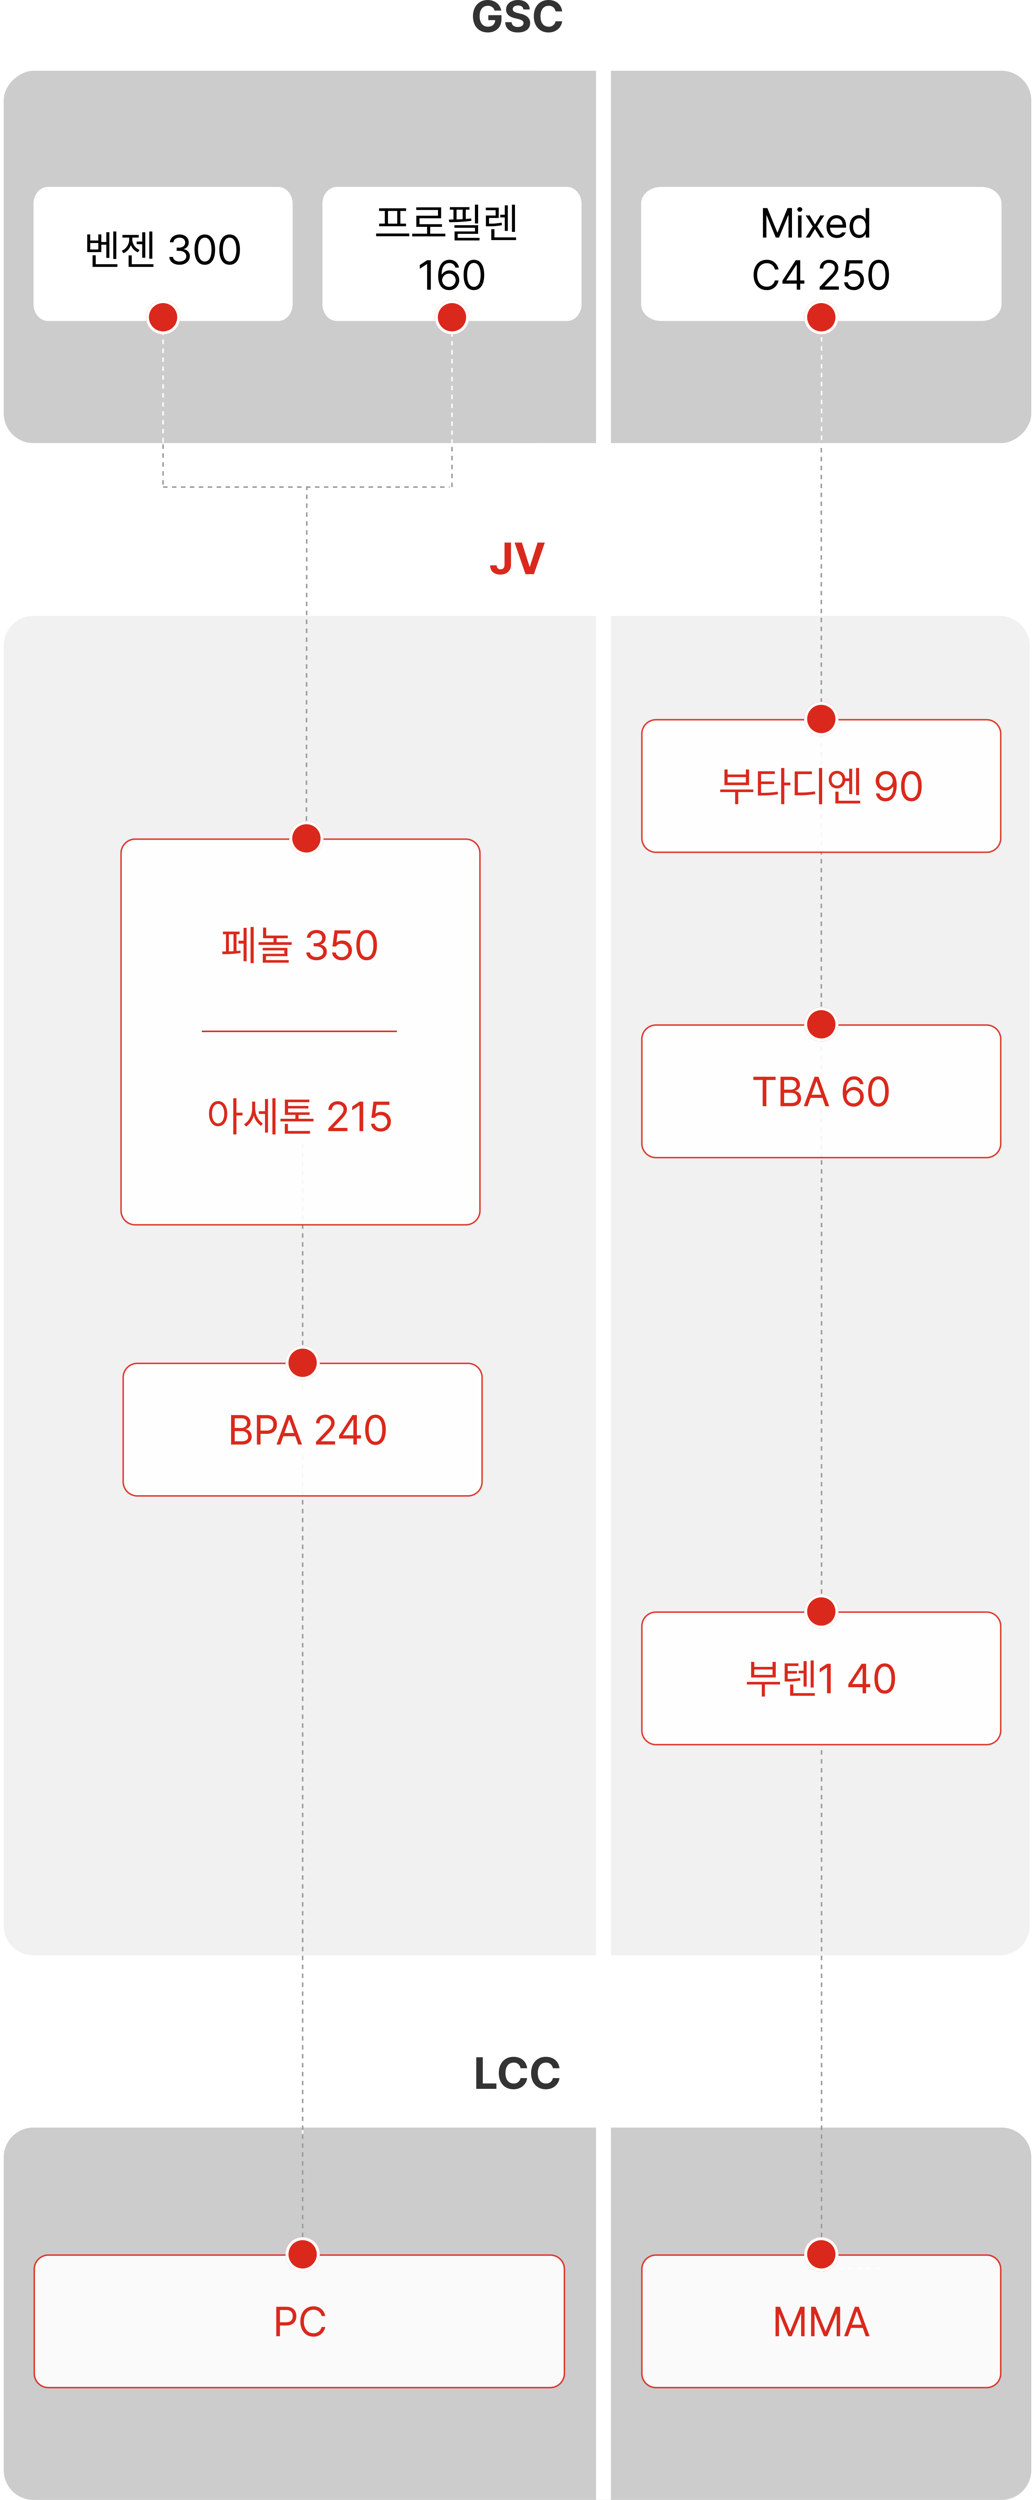 <svg xmlns="http://www.w3.org/2000/svg" xmlns:xlink="http://www.w3.org/1999/xlink" width="695" height="1678.505" viewBox="0 0 695 1678.505">
  <defs>
    <filter id="패스_17293" x="0" y="103.004" width="219" height="135" filterUnits="userSpaceOnUse">
      <feOffset dy="3" input="SourceAlpha"/>
      <feGaussianBlur stdDeviation="7.5" result="blur"/>
      <feFlood flood-opacity="0.071"/>
      <feComposite operator="in" in2="blur"/>
      <feComposite in="SourceGraphic"/>
    </filter>
    <filter id="패스_58709" x="194" y="103.004" width="219" height="135" filterUnits="userSpaceOnUse">
      <feOffset dy="3" input="SourceAlpha"/>
      <feGaussianBlur stdDeviation="7.5" result="blur-2"/>
      <feFlood flood-opacity="0.071"/>
      <feComposite operator="in" in2="blur-2"/>
      <feComposite in="SourceGraphic"/>
    </filter>
    <filter id="패스_58710" x="408" y="103.004" width="287" height="135" filterUnits="userSpaceOnUse">
      <feOffset dy="3" input="SourceAlpha"/>
      <feGaussianBlur stdDeviation="7.5" result="blur-3"/>
      <feFlood flood-opacity="0.071"/>
      <feComposite operator="in" in2="blur-3"/>
      <feComposite in="SourceGraphic"/>
    </filter>
  </defs>
  <path id="합치기_29" data-name="합치기 29" d="M-4028.647-9513.624H-4354a20,20,0,0,1-20-20V-10393a20,20,0,0,1,20-20h648.879a20,20,0,0,1,20,20v859.374a20,20,0,0,1-20,20Z" transform="translate(4376.501 10826.525)" fill="#f1f1f1"/>
  <rect id="사각형_5518" data-name="사각형 5518" width="250.001" height="377" rx="20" transform="translate(379.5 47.504) rotate(90)" fill="#ccc"/>
  <rect id="사각형_5514" data-name="사각형 5514" width="250.001" height="367" rx="20" transform="translate(692.5 47.504) rotate(90)" fill="#ccc"/>
  <path id="선_1093" data-name="선 1093" d="M.5,477.74h-1v-3h1Zm0-6h-1v-3h1Zm0-6h-1v-3h1Zm0-6h-1v-3h1Zm0-6h-1v-3h1Zm0-6h-1v-3h1Zm0-6h-1v-3h1Zm0-6h-1v-3h1Zm0-6h-1v-3h1Zm0-6h-1v-3h1Zm0-6h-1v-3h1Zm0-6h-1v-3h1Zm0-6h-1v-3h1Zm0-6h-1v-3h1Zm0-6h-1v-3h1Zm0-6h-1v-3h1Zm0-6h-1v-3h1Zm0-6h-1v-3h1Zm0-6h-1v-3h1Zm0-6h-1v-3h1Zm0-6h-1v-3h1Zm0-6h-1v-3h1Zm0-6h-1v-3h1Zm0-6h-1v-3h1Zm0-6h-1v-3h1Zm0-6h-1v-3h1Zm0-6h-1v-3h1Zm0-6h-1v-3h1Zm0-6h-1v-3h1Zm0-6h-1v-3h1Zm0-6h-1v-3h1Zm0-6h-1v-3h1Zm0-6h-1v-3h1Zm0-6h-1v-3h1Zm0-6h-1v-3h1Zm0-6h-1v-3h1Zm0-6h-1v-3h1Zm0-6h-1v-3h1Zm0-6h-1v-3h1Zm0-6h-1v-3h1Zm0-6h-1v-3h1Zm0-6h-1v-3h1Zm0-6h-1v-3h1Zm0-6h-1v-3h1Zm0-6h-1v-3h1Zm0-6h-1v-3h1Zm0-6h-1v-3h1Zm0-6h-1v-3h1Zm0-6h-1v-3h1Zm0-6h-1v-3h1Zm0-6h-1v-3h1Zm0-6h-1v-3h1Zm0-6h-1v-3h1Zm0-6h-1v-3h1Zm0-6h-1v-3h1Zm0-6h-1v-3h1Zm0-6h-1v-3h1Zm0-6h-1v-3h1Zm0-6h-1v-3h1Zm0-6h-1v-3h1Zm0-6h-1v-3h1Zm0-6h-1v-3h1Zm0-6h-1v-3h1Zm0-6h-1v-3h1Zm0-6h-1v-3h1Zm0-6h-1v-3h1Zm0-6h-1v-3h1Zm0-6h-1v-3h1Zm0-6h-1v-3h1Zm0-6h-1v-3h1Zm0-6h-1v-3h1Zm0-6h-1v-3h1Zm0-6h-1v-3h1Zm0-6h-1v-3h1Zm0-6h-1v-3h1Zm0-6h-1v-3h1Zm0-6h-1v-3h1Zm0-6h-1v-3h1Zm0-6h-1v-3h1Zm0-6h-1v-3h1Z" transform="translate(551.5 300.004)" fill="#999"/>
  <path id="선_1707" data-name="선 1707" d="M192.5.5H192v-1h.5ZM189,.5h-3v-1h3Zm-6,0h-3v-1h3Zm-6,0h-3v-1h3Zm-6,0h-3v-1h3Zm-6,0h-3v-1h3Zm-6,0h-3v-1h3Zm-6,0h-3v-1h3Zm-6,0h-3v-1h3Zm-6,0h-3v-1h3Zm-6,0h-3v-1h3Zm-6,0h-3v-1h3Zm-6,0h-3v-1h3Zm-6,0h-3v-1h3Zm-6,0h-3v-1h3Zm-6,0h-3v-1h3Zm-6,0H96v-1h3Zm-6,0H90v-1h3Zm-6,0H84v-1h3Zm-6,0H78v-1h3Zm-6,0H72v-1h3Zm-6,0H66v-1h3Zm-6,0H60v-1h3Zm-6,0H54v-1h3Zm-6,0H48v-1h3Zm-6,0H42v-1h3Zm-6,0H36v-1h3Zm-6,0H30v-1h3Zm-6,0H24v-1h3Zm-6,0H18v-1h3Zm-6,0H12v-1h3ZM9,.5H6v-1H9ZM3,.5H0v-1H3Z" transform="translate(109.5 327.043)" fill="#999"/>
  <path id="선_1096" data-name="선 1096" d="M.5,236h-1l0-3h1Zm.006-6h-1l0-3h1Zm.006-6h-1l0-3h1Zm.006-6h-1l0-3h1Zm.006-6h-1l0-3h1Zm.006-6h-1l0-3h1Zm.006-6h-1l0-3h1Zm.006-6h-1l0-3h1Zm.006-6h-1l0-3h1Zm.006-6h-1l0-3h1Zm.006-6h-1l0-3h1Zm.006-6h-1l0-3h1Zm.006-6h-1l0-3h1Zm.006-6h-1l0-3h1Zm.006-6h-1l0-3h1ZM.6,146h-1l0-3h1ZM.6,140h-1l0-3h1Zm.006-6h-1l0-3h1Zm.006-6h-1l0-3h1Zm.006-6h-1l0-3h1Zm.006-6h-1l0-3h1Zm.006-6h-1l0-3h1Zm.006-6h-1l0-3h1Zm.006-6h-1l0-3h1Zm.006-6h-1l0-3h1Zm.006-6h-1l0-3h1Zm.006-6h-1l0-3h1Zm.006-6h-1l0-3h1Zm.006-6h-1l0-3h1Zm.006-6h-1l0-3h1Zm.006-6h-1l0-3h1ZM.7,50h-1l0-3h1ZM.7,44h-1l0-3h1ZM.71,38h-1l0-3h1Zm.006-6h-1l0-3h1Zm.006-6h-1l0-3h1Zm.006-6h-1l0-3h1Zm.006-6h-1l0-3h1ZM.742,8h-1l0-3h1ZM.748,2h-1l0-2h1Z" transform="translate(205.75 327.004)" fill="#999"/>
  <path id="선_1108" data-name="선 1108" d="M.5,27.363h-1v-3h1Zm0-6h-1v-3h1Zm0-6h-1v-3h1Zm0-6h-1v-3h1Zm0-6h-1v-3h1Z" transform="translate(109.5 298.004)" fill="#999"/>
  <path id="선_1098" data-name="선 1098" d="M.5,165.036h-1v-3h1Zm0-6h-1v-3h1Zm0-6h-1v-3h1Zm0-6h-1v-3h1Zm0-6h-1v-3h1Zm0-6h-1v-3h1Zm0-6h-1v-3h1Zm0-6h-1v-3h1Zm0-6h-1v-3h1Zm0-6h-1v-3h1Zm0-6h-1v-3h1Zm0-6h-1v-3h1Zm0-6h-1v-3h1Zm0-6h-1v-3h1Zm0-6h-1v-3h1Zm0-6h-1v-3h1Zm0-6h-1v-3h1Zm0-6h-1v-3h1Zm0-6h-1v-3h1Zm0-6h-1v-3h1Zm0-6h-1v-3h1Zm0-6h-1v-3h1Zm0-6h-1v-3h1Zm0-6h-1v-3h1Zm0-6h-1v-3h1Zm0-6h-1v-3h1Zm0-6h-1v-3h1Zm0-6h-1v-3h1Z" transform="translate(203.222 768.004)" fill="#999"/>
  <path id="합치기_30" data-name="합치기 30" d="M-4055.06-10163H-4354a20,20,0,0,1-20-20v-210a20,20,0,0,1,20-20h650a20,20,0,0,1,20,20v210a20,20,0,0,1-20,20Z" transform="translate(4376.5 11841.504)" fill="#ccc"/>
  <path id="선_1105" data-name="선 1105" d="M31.283.5h-3v-1h3Zm-6,0h-3v-1h3Zm-6,0h-3v-1h3Zm-6,0h-3v-1h3Zm-6,0h-3v-1h3Zm-6,0H0v-1H1.283Z" transform="translate(203.222 1401.292) rotate(90)" fill="#fff"/>
  <path id="선_1099" data-name="선 1099" d="M.5,526h-1v-3h1Zm0-6h-1v-3h1Zm0-6h-1v-3h1Zm0-6h-1v-3h1Zm0-6h-1v-3h1Zm0-6h-1v-3h1Zm0-6h-1v-3h1Zm0-6h-1v-3h1Zm0-6h-1v-3h1Zm0-6h-1v-3h1Zm0-6h-1v-3h1Zm0-6h-1v-3h1Zm0-6h-1v-3h1Zm0-6h-1v-3h1Zm0-6h-1v-3h1Zm0-6h-1v-3h1Zm0-6h-1v-3h1Zm0-6h-1v-3h1Zm0-6h-1v-3h1Zm0-6h-1v-3h1Zm0-6h-1v-3h1Zm0-6h-1v-3h1Zm0-6h-1v-3h1Zm0-6h-1v-3h1Zm0-6h-1v-3h1Zm0-6h-1v-3h1Zm0-6h-1v-3h1Zm0-6h-1v-3h1Zm0-6h-1v-3h1Zm0-6h-1v-3h1Zm0-6h-1v-3h1Zm0-6h-1v-3h1Zm0-6h-1v-3h1Zm0-6h-1v-3h1Zm0-6h-1v-3h1Zm0-6h-1v-3h1Zm0-6h-1v-3h1Zm0-6h-1v-3h1Zm0-6h-1v-3h1Zm0-6h-1v-3h1Zm0-6h-1v-3h1Zm0-6h-1v-3h1Zm0-6h-1v-3h1Zm0-6h-1v-3h1Zm0-6h-1v-3h1Zm0-6h-1v-3h1Zm0-6h-1v-3h1Zm0-6h-1v-3h1Zm0-6h-1v-3h1Zm0-6h-1v-3h1Zm0-6h-1v-3h1Zm0-6h-1v-3h1Zm0-6h-1v-3h1Zm0-6h-1v-3h1Zm0-6h-1v-3h1Zm0-6h-1v-3h1Zm0-6h-1v-3h1Zm0-6h-1v-3h1Zm0-6h-1v-3h1Zm0-6h-1v-3h1Zm0-6h-1v-3h1Zm0-6h-1v-3h1Zm0-6h-1v-3h1Zm0-6h-1v-3h1Zm0-6h-1v-3h1Zm0-6h-1v-3h1Zm0-6h-1v-3h1Zm0-6h-1v-3h1Zm0-6h-1v-3h1Zm0-6h-1v-3h1Zm0-6h-1v-3h1Zm0-6h-1V97h1Zm0-6h-1V91h1Zm0-6h-1V85h1Zm0-6h-1V79h1Zm0-6h-1V73h1Zm0-6h-1V67h1Zm0-6h-1V61h1Zm0-6h-1V55h1Zm0-6h-1V49h1Zm0-6h-1V43h1Zm0-6h-1V37h1Zm0-6h-1V31h1Zm0-6h-1V25h1Zm0-6h-1V19h1Zm0-6h-1V13h1Zm0-6h-1V7h1Zm0-6h-1V1h1Z" transform="translate(203.222 976.104)" fill="#999"/>
  <g id="사각형_5522" data-name="사각형 5522" transform="translate(-27.5 -211.496)" opacity="0.9">
    <rect id="사각형_5522-2" data-name="사각형 5522" width="357" height="90" rx="10" transform="translate(50 1725.102)" fill="#fff"/>
    <path id="사각형_5522_-_윤곽선" data-name="사각형 5522 - 윤곽선" d="M10,1a9.01,9.01,0,0,0-9,9V80a9.01,9.01,0,0,0,9,9H347a9.01,9.01,0,0,0,9-9V10a9.01,9.01,0,0,0-9-9H10m0-1H347a10,10,0,0,1,10,10V80a10,10,0,0,1-10,10H10A10,10,0,0,1,0,80V10A10,10,0,0,1,10,0Z" transform="translate(50 1725.102)" fill="#da291c"/>
  </g>
  <g id="사각형_19443" data-name="사각형 19443" transform="translate(-27.5 -211.496)" opacity="0.9">
    <rect id="사각형_19443-2" data-name="사각형 19443" width="242" height="90" rx="10" transform="translate(458 1725.102)" fill="#fff"/>
    <path id="사각형_19443_-_윤곽선" data-name="사각형 19443 - 윤곽선" d="M10,1a9.01,9.01,0,0,0-9,9V80a9.01,9.01,0,0,0,9,9H232a9.01,9.01,0,0,0,9-9V10a9.01,9.01,0,0,0-9-9H10m0-1H232a10,10,0,0,1,10,10V80a10,10,0,0,1-10,10H10A10,10,0,0,1,0,80V10A10,10,0,0,1,10,0Z" transform="translate(458 1725.102)" fill="#da291c"/>
  </g>
  <g id="사각형_19444" data-name="사각형 19444" transform="translate(-27.5 -211.496)" opacity="0.9">
    <rect id="사각형_19444-2" data-name="사각형 19444" width="242" height="90" rx="10" transform="translate(458 694.24)" fill="#fff"/>
    <path id="사각형_19444_-_윤곽선" data-name="사각형 19444 - 윤곽선" d="M10,1a9.01,9.01,0,0,0-9,9V80a9.01,9.01,0,0,0,9,9H232a9.01,9.01,0,0,0,9-9V10a9.01,9.01,0,0,0-9-9H10m0-1H232a10,10,0,0,1,10,10V80a10,10,0,0,1-10,10H10A10,10,0,0,1,0,80V10A10,10,0,0,1,10,0Z" transform="translate(458 694.24)" fill="#da291c"/>
  </g>
  <g id="사각형_19447" data-name="사각형 19447" transform="translate(-27.5 -211.496)" opacity="0.9">
    <rect id="사각형_19447-2" data-name="사각형 19447" width="242" height="259.97" rx="10" transform="translate(108.279 774.4)" fill="#fff"/>
    <path id="사각형_19447_-_윤곽선" data-name="사각형 19447 - 윤곽선" d="M10,1a9.01,9.01,0,0,0-9,9V249.97a9.01,9.01,0,0,0,9,9H232a9.01,9.01,0,0,0,9-9V10a9.01,9.01,0,0,0-9-9H10m0-1H232a10,10,0,0,1,10,10V249.97a10,10,0,0,1-10,10H10a10,10,0,0,1-10-10V10A10,10,0,0,1,10,0Z" transform="translate(108.279 774.4)" fill="#da291c"/>
  </g>
  <g id="사각형_19445" data-name="사각형 19445" transform="translate(-27.5 -211.496)" opacity="0.9">
    <rect id="사각형_19445-2" data-name="사각형 19445" width="242" height="90" rx="10" transform="translate(458 899.24)" fill="#fff"/>
    <path id="사각형_19445_-_윤곽선" data-name="사각형 19445 - 윤곽선" d="M10,1a9.01,9.01,0,0,0-9,9V80a9.01,9.01,0,0,0,9,9H232a9.01,9.01,0,0,0,9-9V10a9.01,9.01,0,0,0-9-9H10m0-1H232a10,10,0,0,1,10,10V80a10,10,0,0,1-10,10H10A10,10,0,0,1,0,80V10A10,10,0,0,1,10,0Z" transform="translate(458 899.24)" fill="#da291c"/>
  </g>
  <g id="사각형_19446" data-name="사각형 19446" transform="translate(-27.5 -211.496)" opacity="0.9">
    <rect id="사각형_19446-2" data-name="사각형 19446" width="242" height="90" rx="10" transform="translate(458 1293.398)" fill="#fff"/>
    <path id="사각형_19446_-_윤곽선" data-name="사각형 19446 - 윤곽선" d="M10,1a9.01,9.01,0,0,0-9,9V80a9.01,9.01,0,0,0,9,9H232a9.01,9.01,0,0,0,9-9V10a9.01,9.01,0,0,0-9-9H10m0-1H232a10,10,0,0,1,10,10V80a10,10,0,0,1-10,10H10A10,10,0,0,1,0,80V10A10,10,0,0,1,10,0Z" transform="translate(458 1293.398)" fill="#da291c"/>
  </g>
  <g id="사각형_19448" data-name="사각형 19448" transform="translate(-27.5 -211.496)" opacity="0.9">
    <rect id="사각형_19448-2" data-name="사각형 19448" width="242" height="90" rx="10" transform="translate(109.713 1126.398)" fill="#fff"/>
    <path id="사각형_19448_-_윤곽선" data-name="사각형 19448 - 윤곽선" d="M10,1a9.01,9.01,0,0,0-9,9V80a9.01,9.01,0,0,0,9,9H232a9.01,9.01,0,0,0,9-9V10a9.01,9.01,0,0,0-9-9H10m0-1H232a10,10,0,0,1,10,10V80a10,10,0,0,1-10,10H10A10,10,0,0,1,0,80V10A10,10,0,0,1,10,0Z" transform="translate(109.713 1126.398)" fill="#da291c"/>
  </g>
  <path id="패스_58792" data-name="패스 58792" d="M-15.982,0h2.461V-7.191h4.293c4.621,0,6.727-2.816,6.727-6.316,0-3.527-2.105-6.289-6.754-6.289h-6.727Zm2.461-9.379v-8.23h4.156c3.172,0,4.43,1.723,4.43,4.1,0,2.352-1.258,4.129-4.4,4.129Zm27.973-4.184h2.461A7.737,7.737,0,0,0,8.928-20.07C3.842-20.07.178-16.16.178-9.9S3.842.273,8.928.273a7.723,7.723,0,0,0,7.984-6.48H14.451A5.389,5.389,0,0,1,8.928-2.023c-3.582,0-6.371-2.762-6.371-7.875s2.789-7.875,6.371-7.875A5.365,5.365,0,0,1,14.451-13.562Z" transform="translate(201.5 1568.604)" fill="#da291c"/>
  <path id="패스_58793" data-name="패스 58793" d="M-30.721-19.8V0H-28.4V-14.957h.164L-22.08,0h2.188l6.152-14.957h.191V0h2.324V-19.8h-2.953L-20.85-3.5H-21.1l-6.672-16.3Zm23.871,0V0h2.324V-14.957h.164L1.791,0H3.979l6.152-14.957h.191V0h2.324V-19.8H9.693L3.021-3.5H2.775L-3.9-19.8ZM17.9,0l2-5.578H27.85L29.818,0h2.6L25.17-19.8h-2.6L15.326,0Zm2.734-7.738L23.775-16.6h.164l3.145,8.859Z" transform="translate(551.5 1568.604)" fill="#da291c"/>
  <path id="패스_58785" data-name="패스 58785" d="M-45.623-7.656H-67.881v1.75h10.008V2.215h2.105V-5.906h10.145ZM-62.9-21.082h-2.133v10.473h16.543V-21.082h-2.16v3.363H-62.9Zm0,8.723v-3.609h12.25v3.609Zm31.719-7.52h-11.4V-3.637h1.914A68.763,68.763,0,0,0-29.08-4.43l-.246-1.777a62.06,62.06,0,0,1-11.1.793v-5.879h8.7v-1.75h-8.7v-5.031h9.242Zm6.344-2.215h-2.133V2.215h2.133V-10.473h4.074V-12.3h-4.074Zm25.43,0h-2.16V2.27H.588ZM-6.3-19.77H-17.869v16H-15.9A64.214,64.214,0,0,0-4.006-4.621l-.219-1.8a61.509,61.509,0,0,1-11.484.793V-17.965H-6.3Zm16.871-.41c-3.254,0-5.578,2.406-5.551,5.906-.027,3.473,2.3,5.879,5.551,5.852a5.405,5.405,0,0,0,5.523-4.895h2.625v8.723H20.74V-21.6H18.717v6.48H16.092A5.431,5.431,0,0,0,10.568-20.18Zm0,1.859c2.078,0,3.609,1.7,3.637,4.047-.027,2.352-1.559,4.02-3.637,4.02a3.684,3.684,0,0,1-3.609-4.02A3.708,3.708,0,0,1,10.568-18.32Zm14.82-3.773H23.338V-3.883h2.051ZM26.127-.109H11.58V-6.234H9.447V1.7h16.68ZM43.436-20.07a6.523,6.523,0,0,0-6.918,6.645A6.387,6.387,0,0,0,43-6.891a6.062,6.062,0,0,0,5.059-2.625h.273c-.027,4.813-2,7.6-5.223,7.6A3.869,3.869,0,0,1,39.115-5H36.682A6.14,6.14,0,0,0,43.107.273c4.648,0,7.52-3.937,7.52-10.965C50.627-17.992,46.854-20.043,43.436-20.07Zm0,2.16a4.476,4.476,0,0,1,4.512,4.4,4.6,4.6,0,0,1-4.594,4.457,4.305,4.305,0,0,1-4.43-4.4A4.419,4.419,0,0,1,43.436-17.91ZM60.5.273c4.375,0,6.918-3.691,6.918-10.172,0-6.426-2.57-10.172-6.918-10.172S53.58-16.324,53.58-9.9C53.58-3.418,56.1.273,60.5.273Zm0-2.187c-2.871,0-4.539-2.871-4.539-7.984s1.7-8.039,4.539-8.039S65.01-15.012,65.01-9.9,63.342-1.914,60.5-1.914Z" transform="translate(551.5 537.744)" fill="#da291c"/>
  <path id="패스_58788" data-name="패스 58788" d="M-55.029-20.207c-3.609.027-6.125,3.309-6.125,8.477s2.516,8.449,6.125,8.449c3.582,0,6.125-3.281,6.152-8.449C-48.9-16.9-51.447-20.18-55.029-20.207Zm0,1.914c2.434.027,4.074,2.6,4.074,6.563S-52.6-5.2-55.029-5.2c-2.406,0-4.1-2.57-4.1-6.535S-57.436-18.266-55.029-18.293Zm12.3-3.8h-2.133V2.215h2.133V-10.527h4.074v-1.859h-4.074Zm12.605,6.918V-19.8H-32.2v4.7c0,4.156-2.051,8.477-5.414,10.445l1.367,1.613A12.654,12.654,0,0,0-31.1-10.527a11.866,11.866,0,0,0,4.867,6.973l1.23-1.668C-28.232-7.137-30.119-11.32-30.119-15.176ZM-16.5-22.094H-18.58V2.215H-16.5Zm-5.031.52h-2.023v8.2h-4.129v1.832h4.129V.984h2.023ZM9.01-8.312H-1.025v-2.6h7.41v-1.7H-8.053V-15.23H5.592V-16.9H-8.053v-2.543h14.3v-1.723H-10.213V-10.91h7.055v2.6H-13.166v1.777H9.01ZM6.686-.109H-8.135V-4.867h-2.133V1.7H6.686ZM18.963,0H31.814V-2.187H22.381v-.164L26.92-7.027c3.5-3.609,4.539-5.332,4.539-7.547,0-3.09-2.57-5.5-6.152-5.5s-6.289,2.352-6.262,5.852h2.324a3.568,3.568,0,0,1,3.855-3.719c2.215,0,3.938,1.34,3.938,3.363,0,1.832-1.121,3.172-3.473,5.66L18.936-1.8ZM42.4-19.8H39.908l-4.922,3.281v2.488l4.813-3.2h.109V0H42.4ZM54.127.273a6.5,6.5,0,0,0,6.836-6.59A6.4,6.4,0,0,0,54.4-12.961a6.045,6.045,0,0,0-3.609,1.148H50.6l.738-5.8h8.668V-19.8H49.287L47.893-8.969h2.379a3.818,3.818,0,0,1,3.691-1.777,4.429,4.429,0,0,1,4.594,4.484,4.283,4.283,0,0,1-4.43,4.375,3.81,3.81,0,0,1-4.047-3.09H47.7C47.838-1.941,50.545.273,54.127.273Z" transform="translate(201.5 759.474)" fill="#da291c"/>
  <path id="패스_58787" data-name="패스 58787" d="M-31.145-22.094h-2.078V2.215h2.078Zm-4.758.6h-2.051v8.641h-3.391v1.941h3.391V.93H-35.9Zm-4.73,2.516H-51.816V-17.2h2.051V-5.66c-.943.027-1.818.027-2.57.027l.273,1.832a73.876,73.876,0,0,0,12.113-.82l-.137-1.586c-.807.109-1.682.191-2.6.246V-17.2h2.051ZM-47.8-5.687V-17.2h3.117V-5.824C-45.719-5.756-46.785-5.715-47.8-5.687ZM-8.258-16.3H-22.75v-5.387h-2.105v7.164h7.027v2.652H-27.891v1.8H-5.633v-1.8h-10.09V-14.52h7.465ZM-8.5-8.066H-25.1v1.7h14.492v2.3H-25.047V1.887H-7.629V.164H-22.887V-2.488H-8.5ZM11.074.273c3.938,0,6.918-2.406,6.891-5.66a4.584,4.584,0,0,0-4.129-4.758v-.137A4.4,4.4,0,0,0,17.2-14.766c.027-2.844-2.27-5.3-6.043-5.3-3.527,0-6.426,2.105-6.562,5.25H6.973c.109-1.941,2.051-3.117,4.156-3.117,2.242,0,3.691,1.34,3.691,3.309,0,2.051-1.668,3.391-4.074,3.391H9.133v2.16h1.613c3.09,0,4.813,1.531,4.813,3.691,0,2.051-1.914,3.473-4.512,3.473C8.7-1.914,6.809-3.09,6.672-4.977H4.184C4.32-1.832,7.137.273,11.074.273Zm16.9,0a6.5,6.5,0,0,0,6.836-6.59,6.4,6.4,0,0,0-6.562-6.645,6.045,6.045,0,0,0-3.609,1.148h-.191l.738-5.8h8.668V-19.8H23.133L21.738-8.969h2.379a3.818,3.818,0,0,1,3.691-1.777A4.429,4.429,0,0,1,32.4-6.262a4.283,4.283,0,0,1-4.43,4.375,3.81,3.81,0,0,1-4.047-3.09H21.547C21.684-1.941,24.391.273,27.973.273Zm16.734,0c4.375,0,6.918-3.691,6.918-10.172,0-6.426-2.57-10.172-6.918-10.172S37.789-16.324,37.789-9.9C37.789-3.418,40.3.273,44.707.273Zm0-2.187c-2.871,0-4.539-2.871-4.539-7.984s1.7-8.039,4.539-8.039,4.512,2.926,4.512,8.039S47.551-1.914,44.707-1.914Z" transform="translate(201.5 644.474)" fill="#da291c"/>
  <path id="패스_58786" data-name="패스 58786" d="M-45.609-17.609h6.234V0h2.488V-17.609h6.207V-19.8h-14.93ZM-27.4,0h7.191c4.676,0,6.645-2.27,6.645-5.25,0-3.145-2.187-4.84-4.02-4.949v-.191a3.978,3.978,0,0,0,3.227-4.156c0-2.926-1.941-5.25-6.1-5.25H-27.4Zm7.164-2.187h-4.7V-9h4.84c2.543,0,4.156,1.7,4.156,3.719C-15.941-3.555-17.145-2.187-20.234-2.187Zm-.3-8.941h-4.4v-6.48h4.484c2.6,0,3.746,1.367,3.746,3.09C-16.707-12.441-18.4-11.129-20.535-11.129ZM-9.187,0l2-5.578H.766L2.734,0h2.6L-1.914-19.8h-2.6L-11.758,0Zm2.734-7.738L-3.309-16.6h.164L0-7.738ZM21.6.273A6.537,6.537,0,0,0,28.492-6.4a6.4,6.4,0,0,0-6.453-6.562,6.075,6.075,0,0,0-5.086,2.625h-.246c0-4.758,1.941-7.547,5.2-7.547a3.893,3.893,0,0,1,3.992,3.063h2.434A6.159,6.159,0,0,0,21.9-20.07c-4.648,0-7.52,3.938-7.52,10.938C14.383-1.8,18.156.219,21.6.273Zm0-2.16a4.517,4.517,0,0,1-4.566-4.457A4.6,4.6,0,0,1,21.656-10.8a4.383,4.383,0,0,1,4.457,4.43A4.476,4.476,0,0,1,21.6-1.887ZM38.363.273c4.375,0,6.918-3.691,6.918-10.172,0-6.426-2.57-10.172-6.918-10.172S31.445-16.324,31.445-9.9C31.445-3.418,33.961.273,38.363.273Zm0-2.187c-2.871,0-4.539-2.871-4.539-7.984s1.7-8.039,4.539-8.039,4.512,2.926,4.512,8.039S41.207-1.914,38.363-1.914Z" transform="translate(551.5 742.744)" fill="#da291c"/>
  <path id="패스_58784" data-name="패스 58784" d="M-8.716-21.211V-6.416c0,2.08-.937,3.164-2.607,3.164A2.484,2.484,0,0,1-13.96-5.918h-4.395C-18.384-1.729-15.366.293-11.528.293c4.277,0,7.178-2.578,7.178-6.709V-21.211Zm11.66,0H-1.978L5.376,0H11.03l7.324-21.211H13.491L8.306-5.039H8.1Z" transform="translate(347.5 385.504)" fill="#da291c"/>
  <path id="패스_58790" data-name="패스 58790" d="M-27.713-7.656H-49.971v1.75h10.008V2.215h2.105V-5.906h10.145ZM-44.994-21.082h-2.133v10.473h16.543V-21.082h-2.16v3.363h-12.25Zm0,8.723v-3.609h12.25v3.609ZM-5.1-22.066H-7.15V-3.855H-5.1Zm-4.73.492h-2.078v6.426h-3.281v1.723h3.281v8.941H-9.83ZM-4.361-.109h-14.41v-5.77h-2.187V1.7h16.6ZM-15.326-20.07H-24.6V-7.9h1.531a41.592,41.592,0,0,0,9.051-.684l-.219-1.75a38.348,38.348,0,0,1-8.312.656v-3.555h6.207v-1.7h-6.207v-3.363h7.219ZM6.33-19.8H3.842L-1.08-16.516v2.488l4.813-3.2h.109V0H6.33ZM18.143-4.047h9.6V0h2.352V-4.047h2.762v-2.16H30.092V-19.8H27.057L18.143-6.07Zm2.652-2.16v-.164l6.7-10.309h.246V-6.207ZM42.588.273c4.375,0,6.918-3.691,6.918-10.172,0-6.426-2.57-10.172-6.918-10.172S35.67-16.324,35.67-9.9C35.67-3.418,38.186.273,42.588.273Zm0-2.187c-2.871,0-4.539-2.871-4.539-7.984s1.7-8.039,4.539-8.039S47.1-15.012,47.1-9.9,45.432-1.914,42.588-1.914Z" transform="translate(551.5 1136.903)" fill="#da291c"/>
  <path id="패스_58789" data-name="패스 58789" d="M-48.05,0h7.191c4.676,0,6.645-2.27,6.645-5.25,0-3.145-2.187-4.84-4.02-4.949v-.191a3.978,3.978,0,0,0,3.227-4.156c0-2.926-1.941-5.25-6.1-5.25H-48.05Zm7.164-2.187h-4.7V-9h4.84c2.543,0,4.156,1.7,4.156,3.719C-36.593-3.555-37.8-2.187-40.886-2.187Zm-.3-8.941h-4.4v-6.48H-41.1c2.6,0,3.746,1.367,3.746,3.09C-37.358-12.441-39.054-11.129-41.187-11.129ZM-30.714,0h2.461V-7.191h4.293c4.621,0,6.727-2.816,6.727-6.316,0-3.527-2.105-6.289-6.754-6.289h-6.727Zm2.461-9.379v-8.23H-24.1c3.172,0,4.43,1.723,4.43,4.1,0,2.352-1.258,4.129-4.4,4.129ZM-14.937,0l2-5.578h7.957L-3.015,0h2.6L-7.663-19.8h-2.6L-17.507,0ZM-12.2-7.738-9.058-16.6h.164l3.145,8.859ZM8.962,0H21.813V-2.187H12.38v-.164l4.539-4.676c3.5-3.609,4.539-5.332,4.539-7.547,0-3.09-2.57-5.5-6.152-5.5s-6.289,2.352-6.262,5.852h2.324a3.568,3.568,0,0,1,3.855-3.719c2.215,0,3.938,1.34,3.938,3.363,0,1.832-1.121,3.172-3.473,5.66L8.935-1.8ZM24.479-4.047h9.6V0h2.352V-4.047H39.19v-2.16H36.429V-19.8H33.394L24.479-6.07Zm2.652-2.16v-.164l6.7-10.309h.246V-6.207ZM48.925.273C53.3.273,55.843-3.418,55.843-9.9c0-6.426-2.57-10.172-6.918-10.172S42.007-16.324,42.007-9.9C42.007-3.418,44.522.273,48.925.273Zm0-2.187c-2.871,0-4.539-2.871-4.539-7.984s1.7-8.039,4.539-8.039,4.512,2.926,4.512,8.039S51.769-1.914,48.925-1.914Z" transform="translate(203.213 969.903)" fill="#da291c"/>
  <path id="선_1103" data-name="선 1103" d="M.5,342.1h-1v-3h1Zm0-6h-1v-3h1Zm0-6h-1v-3h1Zm0-6h-1v-3h1Zm0-6h-1v-3h1Zm0-6h-1v-3h1Zm0-6h-1v-3h1Zm0-6h-1v-3h1Zm0-6h-1v-3h1Zm0-6h-1v-3h1Zm0-6h-1v-3h1Zm0-6h-1v-3h1Zm0-6h-1v-3h1Zm0-6h-1v-3h1Zm0-6h-1v-3h1Zm0-6h-1v-3h1Zm0-6h-1v-3h1Zm0-6h-1v-3h1Zm0-6h-1v-3h1Zm0-6h-1v-3h1Zm0-6h-1v-3h1Zm0-6h-1v-3h1Zm0-6h-1v-3h1Zm0-6h-1v-3h1Zm0-6h-1v-3h1Zm0-6h-1v-3h1Zm0-6h-1v-3h1Zm0-6h-1v-3h1Zm0-6h-1v-3h1Zm0-6h-1v-3h1Zm0-6h-1v-3h1Zm0-6h-1v-3h1Zm0-6h-1v-3h1Zm0-6h-1v-3h1Zm0-6h-1v-3h1Zm0-6h-1v-3h1Zm0-6h-1v-3h1Zm0-6h-1v-3h1Zm0-6h-1v-3h1Zm0-6h-1v-3h1Zm0-6h-1v-3h1Zm0-6h-1v-3h1Zm0-6h-1v-3h1Zm0-6h-1v-3h1Zm0-6h-1v-3h1Zm0-6h-1v-3h1Zm0-6h-1v-3h1Zm0-6h-1v-3h1Zm0-6h-1v-3h1Zm0-6h-1v-3h1Zm0-6h-1v-3h1Zm0-6h-1v-3h1Zm0-6h-1v-3h1Zm0-6h-1v-3h1Zm0-6h-1v-3h1Zm0-6h-1v-3h1Zm0-6h-1v-3h1Zm0-6h-1V0h1Z" transform="translate(551.674 1172.004)" fill="#999"/>
  <path id="선_1094" data-name="선 1094" d="M.5,304h-1v-3h1Zm0-6h-1v-3h1Zm0-6h-1v-3h1Zm0-6h-1v-3h1Zm0-6h-1v-3h1Zm0-6h-1v-3h1Zm0-6h-1v-3h1Zm0-6h-1v-3h1Zm0-6h-1v-3h1Zm0-6h-1v-3h1Zm0-6h-1v-3h1Zm0-6h-1v-3h1Zm0-6h-1v-3h1Zm0-6h-1v-3h1Zm0-6h-1v-3h1Zm0-6h-1v-3h1Zm0-6h-1v-3h1Zm0-6h-1v-3h1Zm0-6h-1v-3h1Zm0-6h-1v-3h1Zm0-6h-1v-3h1Zm0-6h-1v-3h1Zm0-6h-1v-3h1Zm0-6h-1v-3h1Zm0-6h-1v-3h1Zm0-6h-1v-3h1Zm0-6h-1v-3h1Zm0-6h-1v-3h1Zm0-6h-1v-3h1Zm0-6h-1v-3h1Zm0-6h-1v-3h1Zm0-6h-1v-3h1Zm0-6h-1v-3h1Zm0-6h-1v-3h1Zm0-6h-1V97h1Zm0-6h-1V91h1Zm0-6h-1V85h1Zm0-6h-1V79h1Zm0-6h-1V73h1Zm0-6h-1V67h1Zm0-6h-1V61h1Zm0-6h-1V55h1Zm0-6h-1V49h1Zm0-6h-1V43h1Zm0-6h-1V37h1Zm0-6h-1V31h1Zm0-6h-1V25h1Zm0-6h-1V19h1Zm0-6h-1V13h1Zm0-6h-1V7h1Zm0-6h-1V1h1Z" transform="translate(551.674 778.004)" fill="#999"/>
  <path id="선_1112" data-name="선 1112" d="M258.24,5H0V-5H258.24Z" transform="translate(405.237 1420.263) rotate(90)" fill="#fff"/>
  <path id="선_1101" data-name="선 1101" d="M.5,77.37h-1v-3h1Zm0-6h-1v-3h1Zm0-6h-1v-3h1Zm0-6h-1v-3h1Zm0-6h-1v-3h1Zm0-6h-1v-3h1Zm0-6h-1v-3h1Zm0-6h-1v-3h1Zm0-6h-1v-3h1Zm0-6h-1v-3h1Zm0-6h-1v-3h1Zm0-6h-1v-3h1Zm0-6h-1v-3h1Z" transform="translate(551.674 218.004)" fill="#fff"/>
  <path id="패스_17287" data-name="패스 17287" d="M11.5,0A11.5,11.5,0,1,1,0,11.5,11.5,11.5,0,0,1,11.5,0Z" transform="translate(563 471.244) rotate(90)" fill="#da291c"/>
  <path id="패스_17287_-_윤곽선" data-name="패스 17287 - 윤곽선" d="M11.5,2A9.5,9.5,0,1,0,21,11.5,9.511,9.511,0,0,0,11.5,2m0-2A11.5,11.5,0,1,1,0,11.5,11.5,11.5,0,0,1,11.5,0Z" transform="translate(563 471.244) rotate(90)" fill="#fff"/>
  <path id="패스_58718" data-name="패스 58718" d="M11.5,0A11.5,11.5,0,1,1,0,11.5,11.5,11.5,0,0,1,11.5,0Z" transform="translate(217.25 551.403) rotate(90)" fill="#da291c"/>
  <path id="패스_58718_-_윤곽선" data-name="패스 58718 - 윤곽선" d="M11.5,2A9.5,9.5,0,1,0,21,11.5,9.511,9.511,0,0,0,11.5,2m0-2A11.5,11.5,0,1,1,0,11.5,11.5,11.5,0,0,1,11.5,0Z" transform="translate(217.25 551.403) rotate(90)" fill="#fff"/>
  <path id="패스_58712" data-name="패스 58712" d="M11.5,0A11.5,11.5,0,1,1,0,11.5,11.5,11.5,0,0,1,11.5,0Z" transform="translate(563 676.244) rotate(90)" fill="#da291c"/>
  <path id="패스_58712_-_윤곽선" data-name="패스 58712 - 윤곽선" d="M11.5,2A9.5,9.5,0,1,0,21,11.5,9.511,9.511,0,0,0,11.5,2m0-2A11.5,11.5,0,1,1,0,11.5,11.5,11.5,0,0,1,11.5,0Z" transform="translate(563 676.244) rotate(90)" fill="#fff"/>
  <path id="패스_58713" data-name="패스 58713" d="M11.5,0A11.5,11.5,0,1,1,0,11.5,11.5,11.5,0,0,1,11.5,0Z" transform="translate(563 1070.504) rotate(90)" fill="#da291c"/>
  <path id="패스_58713_-_윤곽선" data-name="패스 58713 - 윤곽선" d="M11.5,2A9.5,9.5,0,1,0,21,11.5,9.511,9.511,0,0,0,11.5,2m0-2A11.5,11.5,0,1,1,0,11.5,11.5,11.5,0,0,1,11.5,0Z" transform="translate(563 1070.504) rotate(90)" fill="#fff"/>
  <path id="패스_58719" data-name="패스 58719" d="M11.5,0A11.5,11.5,0,1,1,0,11.5,11.5,11.5,0,0,1,11.5,0Z" transform="translate(214.713 903.504) rotate(90)" fill="#da291c"/>
  <path id="패스_58719_-_윤곽선" data-name="패스 58719 - 윤곽선" d="M11.5,2A9.5,9.5,0,1,0,21,11.5,9.511,9.511,0,0,0,11.5,2m0-2A11.5,11.5,0,1,1,0,11.5,11.5,11.5,0,0,1,11.5,0Z" transform="translate(214.713 903.504) rotate(90)" fill="#fff"/>
  <path id="패스_58715" data-name="패스 58715" d="M11.5,0A11.5,11.5,0,1,1,0,11.5,11.5,11.5,0,0,1,11.5,0Z" transform="translate(563 1502.104) rotate(90)" fill="#da291c"/>
  <path id="패스_58715_-_윤곽선" data-name="패스 58715 - 윤곽선" d="M11.5,2A9.5,9.5,0,1,0,21,11.5,9.511,9.511,0,0,0,11.5,2m0-2A11.5,11.5,0,1,1,0,11.5,11.5,11.5,0,0,1,11.5,0Z" transform="translate(563 1502.104) rotate(90)" fill="#fff"/>
  <path id="패스_58720" data-name="패스 58720" d="M11.5,0A11.5,11.5,0,1,1,0,11.5,11.5,11.5,0,0,1,11.5,0Z" transform="translate(214.722 1502.104) rotate(90)" fill="#da291c"/>
  <path id="패스_58720_-_윤곽선" data-name="패스 58720 - 윤곽선" d="M11.5,2A9.5,9.5,0,1,0,21,11.5,9.511,9.511,0,0,0,11.5,2m0-2A11.5,11.5,0,1,1,0,11.5,11.5,11.5,0,0,1,11.5,0Z" transform="translate(214.722 1502.104) rotate(90)" fill="#fff"/>
  <path id="패스_58781" data-name="패스 58781" d="M16.59,14.615h4.453C20.457,10.426,16.766,7.5,11.99,7.5c-5.6,0-9.9,4.043-9.9,10.928,0,6.709,4.043,10.869,9.99,10.869,5.361,0,9.17-3.4,9.17-8.965V17.691H12.4V21H17c-.059,2.681-1.86,4.395-4.893,4.395-3.369,0-5.537-2.549-5.537-7.031,0-4.453,2.227-6.973,5.508-6.973A4.391,4.391,0,0,1,16.59,14.615Zm19.395-.762H40.2C40.145,10.1,37.039,7.5,32.352,7.5c-4.629,0-8.027,2.549-8.027,6.416,0,3.105,2.2,4.893,5.771,5.771l2.314.557c2.314.586,3.633,1.26,3.633,2.7,0,1.582-1.494,2.666-3.809,2.666-2.344,0-4.043-1.084-4.189-3.223H23.768c.117,4.541,3.4,6.914,8.525,6.914,5.156,0,8.2-2.461,8.2-6.357,0-3.545-2.725-5.391-6.357-6.211l-1.9-.469c-1.816-.41-3.428-1.113-3.4-2.637.029-1.406,1.26-2.432,3.486-2.432C34.461,11.188,35.809,12.184,35.984,13.854Zm21.563,1.318H62C61.414,10.309,57.723,7.5,52.83,7.5c-5.6,0-9.873,3.984-9.873,10.9s4.189,10.9,9.873,10.9c5.391,0,8.672-3.574,9.17-7.5l-4.453-.029A4.409,4.409,0,0,1,52.889,25.4c-3.252,0-5.449-2.432-5.449-7,0-4.453,2.168-7,5.479-7A4.369,4.369,0,0,1,57.547,15.172Z" transform="translate(315.5 -7.496)" fill="#333"/>
  <path id="패스_58791" data-name="패스 58791" d="M4.307,29H17.842V25.367H8.7V7.789H4.307ZM34.029,15.172h4.453C37.9,10.309,34.2,7.5,29.312,7.5c-5.6,0-9.873,3.984-9.873,10.9s4.189,10.9,9.873,10.9c5.391,0,8.672-3.574,9.17-7.5l-4.453-.029A4.409,4.409,0,0,1,29.371,25.4c-3.252,0-5.449-2.432-5.449-7,0-4.453,2.168-7,5.479-7A4.369,4.369,0,0,1,34.029,15.172Zm21.709,0h4.453C59.6,10.309,55.914,7.5,51.021,7.5c-5.6,0-9.873,3.984-9.873,10.9s4.189,10.9,9.873,10.9c5.391,0,8.672-3.574,9.17-7.5l-4.453-.029A4.409,4.409,0,0,1,51.08,25.4c-3.252,0-5.449-2.432-5.449-7,0-4.453,2.168-7,5.479-7A4.369,4.369,0,0,1,55.738,15.172Z" transform="translate(315.5 1373.503)" fill="#333"/>
  <path id="선_1110" data-name="선 1110" d="M922.837,5H0V-5H922.837Z" transform="translate(405.237 408.497) rotate(90)" fill="#fff"/>
  <path id="선_1111" data-name="선 1111" d="M269.254,5H0V-5H269.254Z" transform="translate(405.237 37.679) rotate(90)" fill="#fff"/>
  <g transform="matrix(1, 0, 0, 1, 0, 0)" filter="url(#패스_17293)">
    <path id="패스_17293-2" data-name="패스 17293" d="M9.667,0H164.333C169.672,0,174,5.037,174,11.25v67.5c0,6.213-4.328,11.25-9.667,11.25H9.667C4.328,90,0,84.963,0,78.75V11.25C0,5.037,4.328,0,9.667,0Z" transform="translate(22.5 122.5)" fill="#fff"/>
  </g>
  <g transform="matrix(1, 0, 0, 1, 0, 0)" filter="url(#패스_58709)">
    <path id="패스_58709-2" data-name="패스 58709" d="M9.667,0H164.333C169.672,0,174,5.037,174,11.25v67.5c0,6.213-4.328,11.25-9.667,11.25H9.667C4.328,90,0,84.963,0,78.75V11.25C0,5.037,4.328,0,9.667,0Z" transform="translate(216.5 122.5)" fill="#fff"/>
  </g>
  <path id="패스_58780" data-name="패스 58780" d="M-31.4-22.094h-2.051V-3.609H-31.4Zm-4.648.492H-38.1v6.59h-3.363v-5.113H-43.49v4.1H-48.9v-4.1h-2.023V-8.23h9.461v-5H-38.1v8.887h2.051ZM-48.9-10.008v-4.32h5.414v4.32Zm18.238,9.9H-45.213V-6.1h-2.133V1.7h16.68ZM-7.205-22.066H-9.256V-3.8h2.051Zm-4.73.52h-2.078v6.234h-3.719v1.777h3.719V-4.43h2.078ZM-6.467-.109H-21.014V-6.043h-2.133V1.7h16.68ZM-20.658-16.57v-1.422h4.293V-19.77h-10.91v1.777h4.539v1.422a8.3,8.3,0,0,1-5,7.438l1.148,1.668a9.18,9.18,0,0,0,4.949-5.5,8.784,8.784,0,0,0,4.73,4.922l1.121-1.7A7.632,7.632,0,0,1-20.658-16.57ZM11.088.273c3.938,0,6.918-2.406,6.891-5.66a4.584,4.584,0,0,0-4.129-4.758v-.137a4.4,4.4,0,0,0,3.363-4.484c.027-2.844-2.27-5.3-6.043-5.3-3.527,0-6.426,2.105-6.562,5.25H6.986c.109-1.941,2.051-3.117,4.156-3.117,2.242,0,3.691,1.34,3.691,3.309,0,2.051-1.668,3.391-4.074,3.391H9.146v2.16H10.76c3.09,0,4.813,1.531,4.813,3.691,0,2.051-1.914,3.473-4.512,3.473-2.352,0-4.238-1.176-4.375-3.062H4.2C4.334-1.832,7.15.273,11.088.273Zm16.926,0c4.375,0,6.918-3.691,6.918-10.172,0-6.426-2.57-10.172-6.918-10.172S21.1-16.324,21.1-9.9C21.1-3.418,23.611.273,28.014.273Zm0-2.187c-2.871,0-4.539-2.871-4.539-7.984s1.7-8.039,4.539-8.039,4.512,2.926,4.512,8.039S30.857-1.914,28.014-1.914ZM44.693.273c4.375,0,6.918-3.691,6.918-10.172,0-6.426-2.57-10.172-6.918-10.172S37.775-16.324,37.775-9.9C37.775-3.418,40.291.273,44.693.273Zm0-2.187c-2.871,0-4.539-2.871-4.539-7.984s1.7-8.039,4.539-8.039,4.512,2.926,4.512,8.039S47.537-1.914,44.693-1.914Z" transform="translate(109.5 177.504)"/>
  <path id="패스_58782" data-name="패스 58782" d="M-28.67-2.734H-50.928V-.9H-28.67Zm-2.133-16.9H-48.959v1.777H-45.1v8.5h-3.8V-7.6h18.047v-1.75h-3.8v-8.5H-30.8ZM-42.971-9.352v-8.5h6.207v8.5ZM-4.471-2.6H-14.615V-7.191h7.9V-8.969H-21.807v-3.965h14.52v-7.355H-23.994v1.777h14.6v3.828H-23.939v7.492h7.219V-2.6H-26.729v1.8H-4.471Zm22.039-19.5h-2.16V-9.461h2.16Zm0,13.809H1.654v1.723H15.436V-4.1H1.736V1.941H18.5V.191H3.842v-2.68H17.568ZM11.717-20.426H-1.436V-18.7H1v6.563c-1.094.027-2.146.027-3.117.027l.273,1.777a109.712,109.712,0,0,0,14.875-.9l-.109-1.586c-1.162.137-2.406.26-3.664.328V-18.7h2.461ZM3.076-12.2V-18.7h4.1v6.344C5.8-12.264,4.416-12.223,3.076-12.2ZM31.4-20.1H22.736v1.723h6.59v3.582H22.791v7.219H24.35a45.179,45.179,0,0,0,9.215-.711l-.246-1.75a40.871,40.871,0,0,1-8.422.711v-3.828H31.4Zm10.91-1.969H40.264V-3.8h2.051Zm-4.812.438H35.451v6.316H32.416v1.8h3.035v9.051H37.5ZM43.053-.109H28.506V-5.633H26.373V1.7h16.68ZM-14.205,15.2h-2.488l-4.922,3.281v2.488l4.813-3.2h.109V35h2.488Zm12.168,20.07A6.537,6.537,0,0,0,4.854,28.6,6.4,6.4,0,0,0-1.6,22.039a6.075,6.075,0,0,0-5.086,2.625h-.246c0-4.758,1.941-7.547,5.2-7.547A3.893,3.893,0,0,1,2.256,20.18H4.689a6.159,6.159,0,0,0-6.426-5.25c-4.648,0-7.52,3.938-7.52,10.938C-9.256,33.2-5.482,35.219-2.037,35.273Zm0-2.16A4.517,4.517,0,0,1-6.6,28.656,4.6,4.6,0,0,1-1.982,24.2a4.383,4.383,0,0,1,4.457,4.43A4.476,4.476,0,0,1-2.037,33.113Zm16.762,2.16c4.375,0,6.918-3.691,6.918-10.172,0-6.426-2.57-10.172-6.918-10.172S7.807,18.676,7.807,25.1C7.807,31.582,10.322,35.273,14.725,35.273Zm0-2.187c-2.871,0-4.539-2.871-4.539-7.984s1.7-8.039,4.539-8.039,4.512,2.926,4.512,8.039S17.568,33.086,14.725,33.086Z" transform="translate(303.5 159.504)"/>
  <g id="그룹_31520" data-name="그룹 31520" transform="translate(-65.5 -707.496)">
    <g transform="matrix(1, 0, 0, 1, 65.5, 707.5)" filter="url(#패스_58710)">
      <path id="패스_58710-2" data-name="패스 58710" d="M13.444,0H228.556C235.981,0,242,5.037,242,11.25v67.5C242,84.963,235.981,90,228.556,90H13.444C6.019,90,0,84.963,0,78.75V11.25C0,5.037,6.019,0,13.444,0Z" transform="translate(430.5 122.5)" fill="#fff"/>
    </g>
    <path id="패스_58783" data-name="패스 58783" d="M-39.19-19.8V0h2.324V-14.957h.164L-30.55,0h2.188l6.152-14.957h.191V0h2.324V-19.8h-2.953L-29.319-3.5h-.246l-6.672-16.3ZM-15.62,0h2.352V-14.848H-15.62Zm1.176-17.309a1.619,1.619,0,0,0,1.668-1.559,1.619,1.619,0,0,0-1.668-1.559,1.594,1.594,0,0,0-1.641,1.559A1.594,1.594,0,0,0-14.444-17.309Zm6.7,2.461h-2.707l4.676,7.41L-10.452,0h2.707l3.5-5.742L-.69,0h2.68L-2.8-7.437l4.785-7.41H-.718L-4.245-8.8ZM10.452.3c3.063,0,5.25-1.531,5.961-3.773H13.9a3.77,3.77,0,0,1-3.445,1.7C7.8-1.777,5.968-3.5,5.858-6.645H16.632v-.984c0-5.5-3.281-7.41-6.4-7.41-4.047,0-6.727,3.172-6.727,7.738S6.159.3,10.452.3ZM5.886-8.641a4.371,4.371,0,0,1,4.348-4.32,3.99,3.99,0,0,1,4.02,4.32ZM25.3.3a4.6,4.6,0,0,0,4.32-2.57h.246V0h2.3V-19.8H29.784v7.3H29.62a4.511,4.511,0,0,0-4.293-2.543c-3.719,0-6.344,2.953-6.344,7.656S21.608.3,25.3.3ZM25.628-1.8c-2.816,0-4.266-2.461-4.266-5.633,0-3.09,1.422-5.5,4.266-5.5,2.762,0,4.238,2.215,4.238,5.5C29.866-4.1,28.335-1.8,25.628-1.8Zm-56.8,23.242h2.461A7.737,7.737,0,0,0-36.7,14.93c-5.086,0-8.75,3.91-8.75,10.172s3.664,10.172,8.75,10.172a7.723,7.723,0,0,0,7.984-6.48h-2.461A5.389,5.389,0,0,1-36.7,32.977c-3.582,0-6.371-2.762-6.371-7.875s2.789-7.875,6.371-7.875A5.365,5.365,0,0,1-31.172,21.438Zm5.086,9.516h9.6V35h2.352V30.953h2.762v-2.16h-2.762V15.2h-3.035L-26.086,28.93Zm2.652-2.16v-.164l6.7-10.309h.246V28.793ZM-1.094,35H11.758V32.813H2.324v-.164l4.539-4.676c3.5-3.609,4.539-5.332,4.539-7.547,0-3.09-2.57-5.5-6.152-5.5s-6.289,2.352-6.262,5.852H1.313a3.568,3.568,0,0,1,3.855-3.719c2.215,0,3.938,1.34,3.938,3.363,0,1.832-1.121,3.172-3.473,5.66L-1.121,33.2Zm22.887.273a6.5,6.5,0,0,0,6.836-6.59,6.4,6.4,0,0,0-6.562-6.645,6.045,6.045,0,0,0-3.609,1.148h-.191l.738-5.8h8.668V15.2H16.953L15.559,26.031h2.379a3.818,3.818,0,0,1,3.691-1.777,4.429,4.429,0,0,1,4.594,4.484,4.283,4.283,0,0,1-4.43,4.375,3.81,3.81,0,0,1-4.047-3.09H15.367C15.5,33.059,18.211,35.273,21.793,35.273Zm16.734,0c4.375,0,6.918-3.691,6.918-10.172,0-6.426-2.57-10.172-6.918-10.172S31.609,18.676,31.609,25.1C31.609,31.582,34.125,35.273,38.527,35.273Zm0-2.187c-2.871,0-4.539-2.871-4.539-7.984s1.7-8.039,4.539-8.039,4.512,2.926,4.512,8.039S41.371,33.086,38.527,33.086Z" transform="translate(617 867)"/>
  </g>
  <path id="선_1107" data-name="선 1107" d="M.5,80h-1V77h1Zm0-6h-1V71h1Zm0-6h-1V65h1Zm0-6h-1V59h1Zm0-6h-1V53h1Zm0-6h-1V47h1Zm0-6h-1V41h1Zm0-6h-1V35h1Zm0-6h-1V29h1Zm0-6h-1V23h1Zm0-6h-1V17h1Zm0-6h-1V11h1Zm0-6h-1V5h1Zm0-6h-1V0h1Z" transform="translate(303.5 218.004)" fill="#fff"/>
  <path id="패스_58711" data-name="패스 58711" d="M18.993.5h-3v-1h3Zm-6,0h-3v-1h3Zm-6,0h-3v-1h3Zm-6,0h-3v-1h3Zm-6,0h-3v-1h3Z" transform="translate(303.5 308.05) rotate(90)" fill="#999"/>
  <path id="선_1102" data-name="선 1102" d="M.5,78h-1V75h1Zm0-6h-1V69h1Zm0-6h-1V63h1Zm0-6h-1V57h1Zm0-6h-1V51h1Zm0-6h-1V45h1Zm0-6h-1V39h1Zm0-6h-1V33h1Zm0-6h-1V27h1Zm0-6h-1V21h1Zm0-6h-1V15h1Zm0-6h-1V9h1Zm0-6h-1V3h1Z" transform="translate(109.5 219.004)" fill="#fff"/>
  <path id="패스_58714" data-name="패스 58714" d="M11.5,0A11.5,11.5,0,1,1,0,11.5,11.5,11.5,0,0,1,11.5,0Z" transform="translate(563 201.504) rotate(90)" fill="#da291c"/>
  <path id="패스_58714_-_윤곽선" data-name="패스 58714 - 윤곽선" d="M11.5,2A9.5,9.5,0,1,0,21,11.5,9.511,9.511,0,0,0,11.5,2m0-2A11.5,11.5,0,1,1,0,11.5,11.5,11.5,0,0,1,11.5,0Z" transform="translate(563 201.504) rotate(90)" fill="#fff"/>
  <path id="패스_58716" data-name="패스 58716" d="M11.5,0A11.5,11.5,0,1,1,0,11.5,11.5,11.5,0,0,1,11.5,0Z" transform="translate(315 201.504) rotate(90)" fill="#da291c"/>
  <path id="패스_58716_-_윤곽선" data-name="패스 58716 - 윤곽선" d="M11.5,2A9.5,9.5,0,1,0,21,11.5,9.511,9.511,0,0,0,11.5,2m0-2A11.5,11.5,0,1,1,0,11.5,11.5,11.5,0,0,1,11.5,0Z" transform="translate(315 201.504) rotate(90)" fill="#fff"/>
  <path id="패스_58717" data-name="패스 58717" d="M11.5,0A11.5,11.5,0,1,1,0,11.5,11.5,11.5,0,0,1,11.5,0Z" transform="translate(121 201.504) rotate(90)" fill="#da291c"/>
  <path id="패스_58717_-_윤곽선" data-name="패스 58717 - 윤곽선" d="M11.5,2A9.5,9.5,0,1,0,21,11.5,9.511,9.511,0,0,0,11.5,2m0-2A11.5,11.5,0,1,1,0,11.5,11.5,11.5,0,0,1,11.5,0Z" transform="translate(121 201.504) rotate(90)" fill="#fff"/>
  <path id="선_1100" data-name="선 1100" d="M131,.5H0v-1H131Z" transform="translate(135.5 692.474)" fill="#da291c"/>
  <path id="선_1694" data-name="선 1694" d="M29.2.5h-3v-1h3Zm-6,0h-3v-1h3Zm-6,0h-3v-1h3Zm-6,0h-3v-1h3Zm-6,0h-3v-1h3Z" transform="translate(561.419 1523.08)" fill="#fff"/>
</svg>
